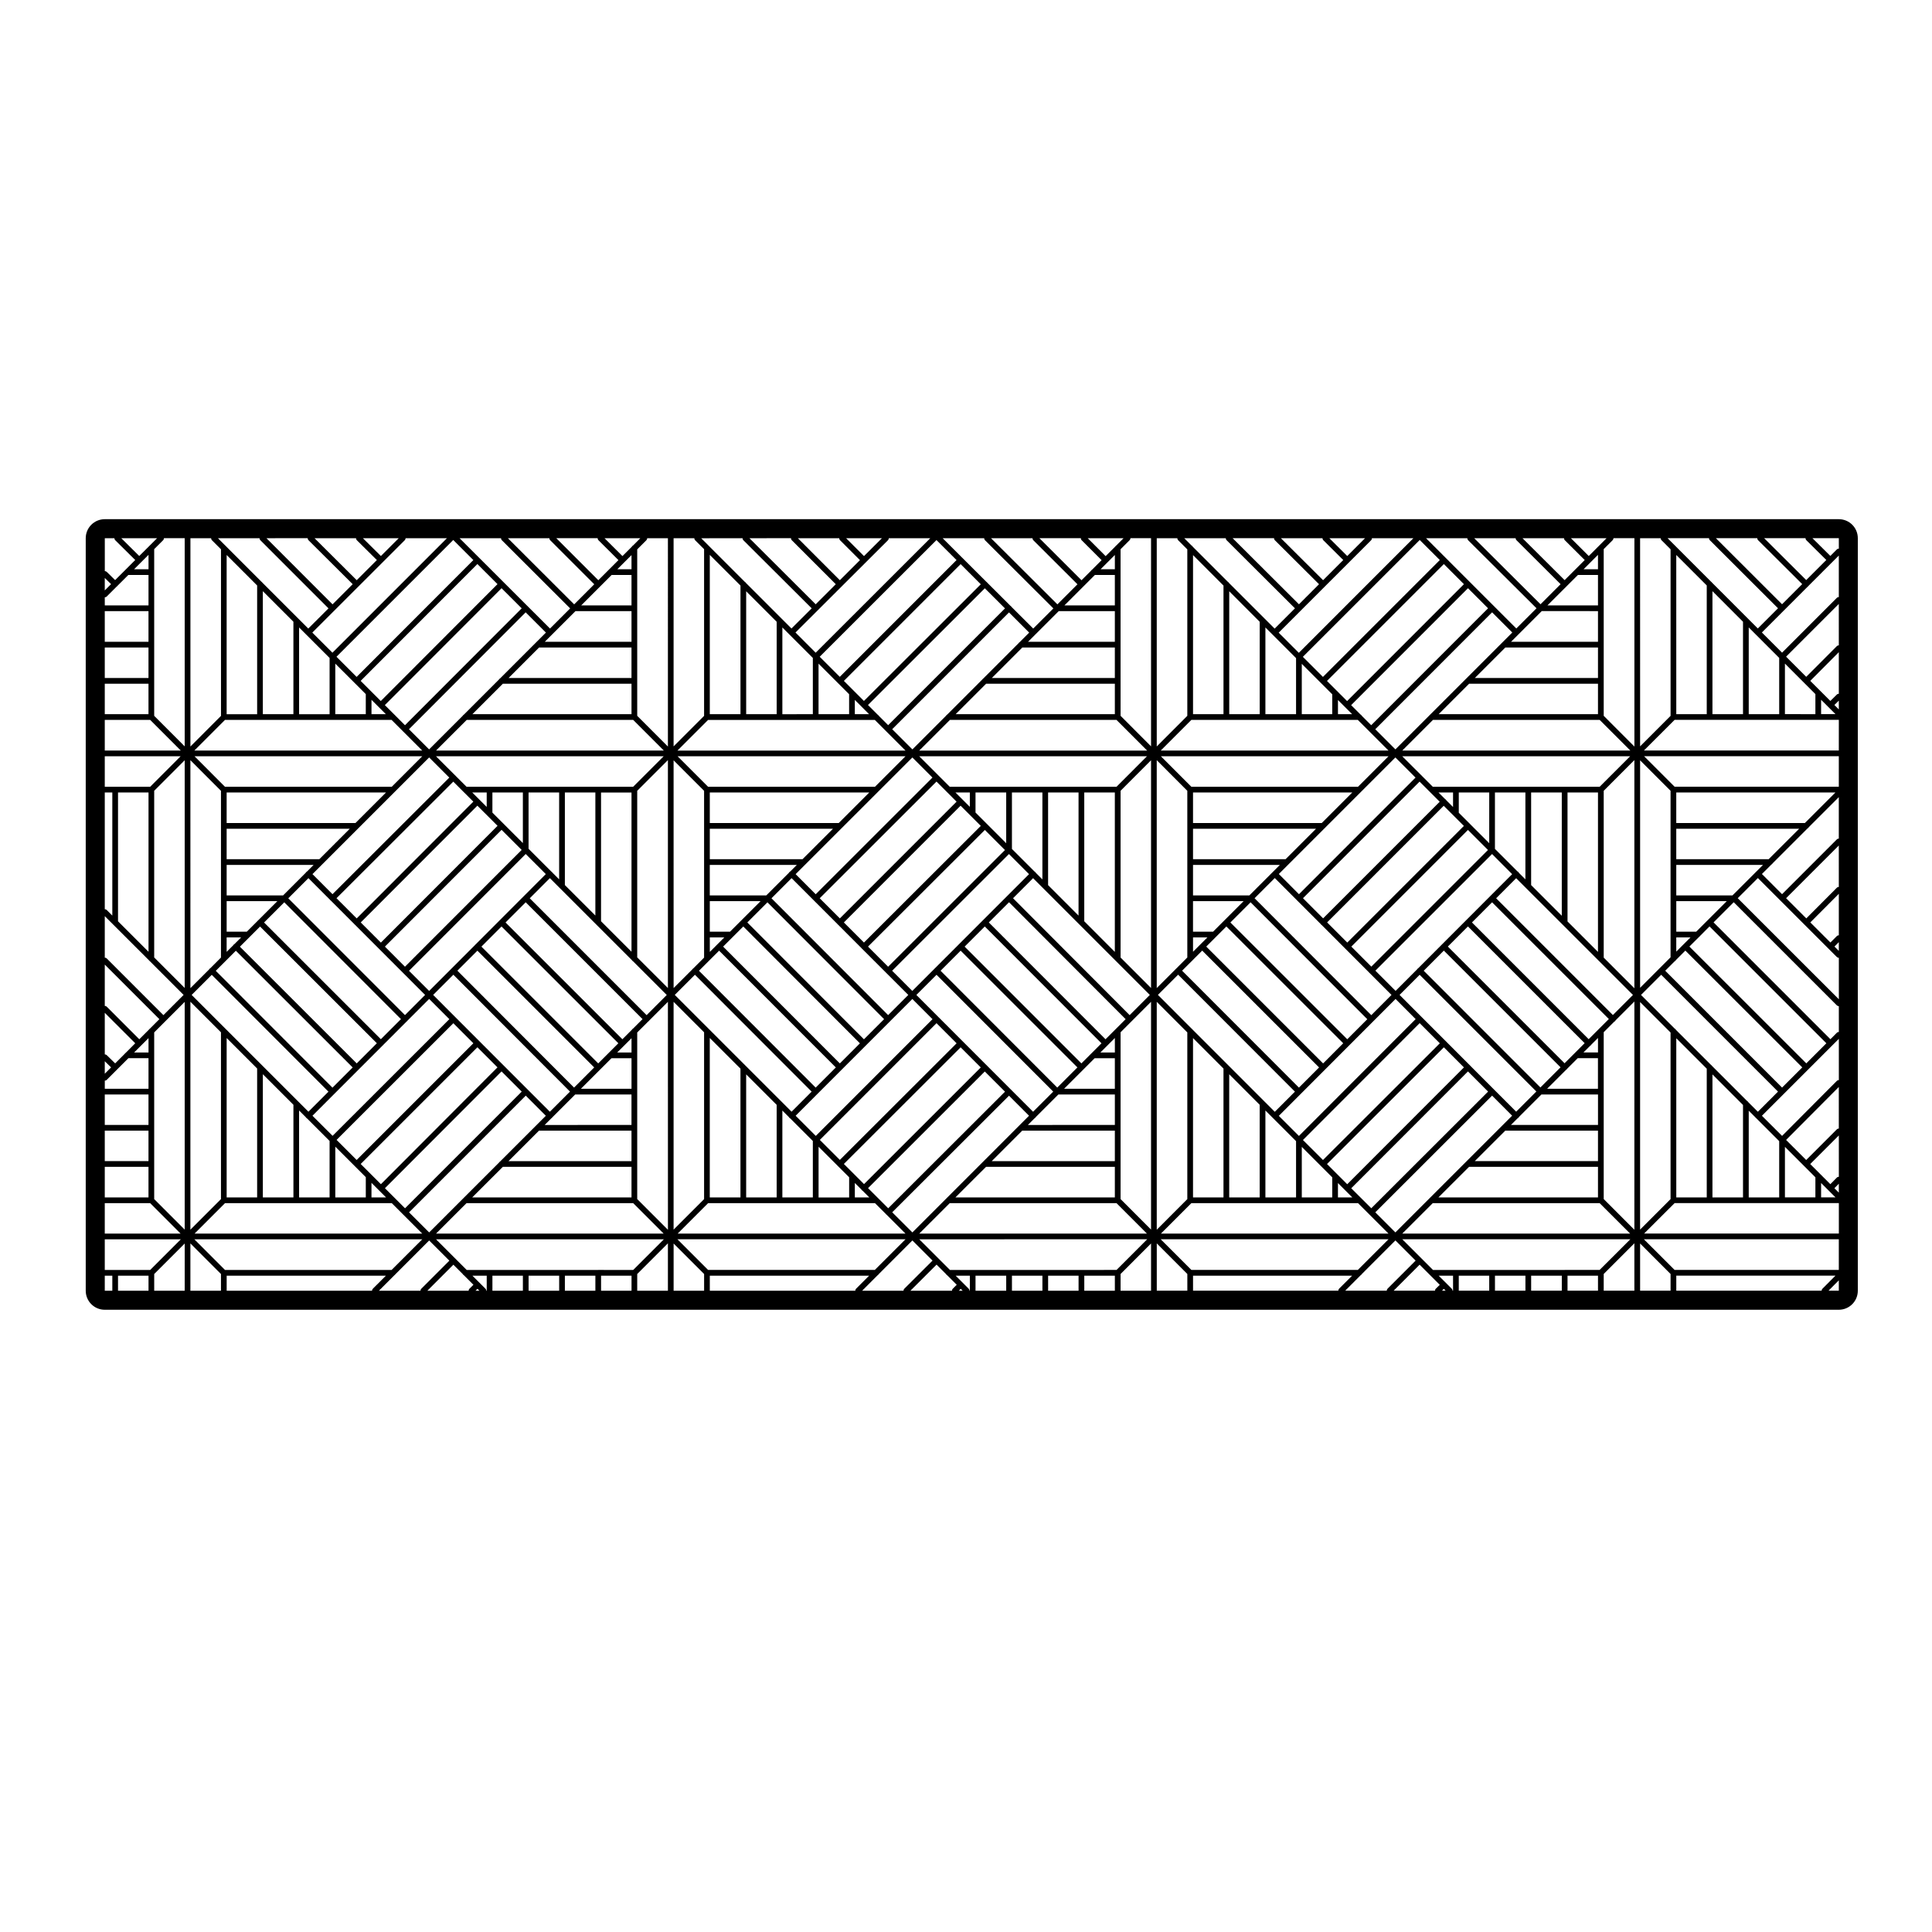 <?xml version="1.0" encoding="UTF-8"?>
<!-- Uploaded to: SVG Repo, www.svgrepo.com, Generator: SVG Repo Mixer Tools -->
<svg fill="#000000" width="800px" height="800px" version="1.1" viewBox="144 144 512 512" xmlns="http://www.w3.org/2000/svg">
 <path d="m631.3 281.59h-459.54c-2.781 0-5.039 2.254-5.039 5.039v199.43c0 2.785 2.258 5.039 5.039 5.039h459.54c2.785 0 5.039-2.254 5.039-5.039v-199.43c0-2.789-2.25-5.039-5.039-5.039zm-8.82 5.039c0 0.191 0.074 0.387 0.223 0.535l5.289 5.238-5.324 5.324-11.148-11.098zm-12.785 0c0 0.191 0.074 0.387 0.223 0.535l11.684 11.633-5.34 5.336-17.527-17.504zm-12.789 0c0 0.195 0.074 0.387 0.223 0.535l18.066 18.035-5.352 5.352-12.141-12.148c-0.059-0.098-0.141-0.176-0.238-0.238l-9.344-9.344c-0.066-0.105-0.145-0.188-0.25-0.25l-1.941-1.945 10.977-0.004zm18.598 31.723v14.906h-8.074v-22.984l1.84 1.844c0.016 0.016 0.023 0.023 0.035 0.039 0.016 0.012 0.023 0.02 0.039 0.035zm-9.59-9.586v24.496h-8.098v-32.602zm-9.609-9.617v34.113h-8.074l-0.004-42.191zm-17.664-12.52h5.457c0 0.195 0.074 0.387 0.223 0.535l2.398 2.398v44.145l-8.074 8.082zm0 58.859 8.074 8.082v44.129l-2.922 2.922c-0.039 0.031-0.074 0.059-0.105 0.09-0.031 0.035-0.059 0.07-0.09 0.105l-4.953 4.957v-60.285zm42.156 18.137-8.082 8.07h-24.488v-8.07zm-32.57-1.516v-8.098h42.184l-8.102 8.098zm22.984 11.102-1.777 1.777c-0.047 0.031-0.09 0.059-0.125 0.102-0.035 0.039-0.07 0.086-0.102 0.125l-6.082 6.074h-14.898v-8.082zm-9.594 9.594-8.105 8.098h-5.281v-8.098zm-4.578 6.707 30.965 30.965-5.32 5.324-30.98-30.953 2.535-2.527c0.117-0.07 0.215-0.168 0.289-0.289zm-5.043 2.906-3.769 3.769v-3.769zm-1.359 3.5 30.98 30.949-5.352 5.352-30.965-30.965 2.492-2.492c0.156-0.074 0.293-0.203 0.363-0.363zm16.715 40.211c-0.074-0.145-0.195-0.273-0.344-0.344l-9.289-9.289c-0.07-0.117-0.168-0.215-0.289-0.289l-9.281-9.273c-0.074-0.16-0.207-0.293-0.363-0.363l-8.906-8.906 5.344-5.344 30.965 30.965-5.34 5.34zm8.152 10.285v14.914h-8.074v-22.984l1.777 1.777c0.031 0.047 0.059 0.09 0.102 0.125 0.039 0.035 0.086 0.07 0.125 0.102zm-9.59-9.582v24.496h-8.098v-32.598zm-9.609-9.617v34.113h-8.074v-42.184zm-17.664-17.664 8.074 8.082v44.141l-8.074 8.082zm-8.887-122.92-4.715 4.719-4.734-4.719zm-65.922 48.148 8.133 8.125h-60.359l8.117-8.125zm-43.668-1.516v-42.16l8.074 8.082v34.082h-8.074zm9.594 0v-32.57l8.074 8.082v24.488zm9.586 0v-22.984l8.125 8.133v14.848l-8.125-0.004zm88.137-36.891v8.07h-13.395l5.047-5.043c0.016-0.02 0.035-0.035 0.055-0.055l2.973-2.973zm-3.812-1.516 3.812-3.812v3.812zm3.812 11.098v8.125h-23.039l1.879-1.875c0.016-0.016 0.035-0.035 0.055-0.051 0.016-0.02 0.035-0.039 0.051-0.055l6.152-6.152 14.902 0.004zm-32.633 17.723 8.082-8.082h24.551v8.082zm32.633 1.512v8.07h-42.219l8.074-8.07zm-44.574 8.293-9.113 9.113-5.336-5.34 30.961-30.984 5.352 5.352zm21.828 42.18-5.805 5.809c-0.016 0.016-0.031 0.023-0.047 0.039-0.016 0.016-0.023 0.031-0.039 0.051l-19.008 19.035c-0.055 0.031-0.105 0.07-0.152 0.109-0.047 0.051-0.086 0.102-0.109 0.152l-5.727 5.738-5.356-5.359 30.918-30.91zm-4.562-6.695v-14.953h8.074v23.023l-1.719-1.719c-0.035-0.086-0.09-0.16-0.156-0.238-0.074-0.07-0.152-0.121-0.238-0.156zm-5.34 82.742 8.074-8.07h24.574v8.07zm32.648 1.512v8.105h-42.281l8.117-8.105zm-23.066-11.102 1.723-1.719c0.086-0.035 0.16-0.09 0.238-0.156 0.07-0.074 0.121-0.152 0.156-0.238l5.965-5.961h14.988v8.07zm-61.516-2.406 18.617-18.641c0.02-0.016 0.039-0.035 0.059-0.051 0.016-0.02 0.035-0.039 0.051-0.059l12.211-12.227 5.324 5.34-30.934 30.965zm4.57 6.703v14.914h-8.125v-23.039l1.93 1.93c0.012 0.012 0.02 0.02 0.023 0.031 0.012 0.004 0.02 0.016 0.031 0.023zm5.293-82.789-8.07 8.07h-24.527v-8.07zm-32.598-1.516v-8.098h42.211l-8.098 8.098zm23.012 11.102-1.848 1.848c-0.012 0.012-0.02 0.02-0.031 0.023-0.004 0.012-0.016 0.02-0.023 0.031l-6.176 6.176h-14.934v-8.082zm23.594 28.453c0.031 0.039 0.059 0.082 0.098 0.117 0.039 0.035 0.082 0.066 0.117 0.098l5.777 5.789-5.352 5.359-30.934-30.984 5.352-5.352 5.769 5.773c0.023 0.039 0.059 0.082 0.098 0.117 0.039 0.035 0.082 0.066 0.117 0.098l6.156 6.16c0.031 0.059 0.07 0.109 0.117 0.16 0.051 0.047 0.105 0.09 0.16 0.117l6.211 6.223c0.016 0.02 0.031 0.035 0.047 0.055 0.02 0.016 0.035 0.031 0.055 0.047zm-4.652-6.809 30.902-30.914 5.309 5.309-30.914 30.914zm4.227 19.242-5.309 5.316-30.969-30.949 5.352-5.352zm-32.766-31.293-8.098 8.098h-5.32v-8.098zm-9.605 9.613-3.809 3.809v-3.809zm2.316-0.184c0.031-0.031 0.055-0.055 0.086-0.086l2.625-2.625 30.969 30.953-5.332 5.34-30.969-30.965zm53.938 22.906 5.34 5.344-30.965 30.93-5.309-5.305zm-31.238 32.793 8.07 8.074v5.324h-8.07zm6.684 4.543 30.965-30.93 5.32 5.324-30.93 30.965zm2.898 5.039 3.812 3.812h-3.812zm3.523 1.383 30.93-30.961 5.336 5.344-30.953 30.918zm31.539-32.473c-0.02-0.035-0.051-0.066-0.074-0.098-0.031-0.023-0.059-0.051-0.09-0.074l-18.57-18.59 5.324-5.336 30.926 30.926-5.352 5.352zm-12.332-25.168 5.332-5.34 30.93 30.93-5.34 5.34zm32.703 31.277 5.008-5.004c0.059-0.035 0.117-0.082 0.172-0.125 0.051-0.055 0.098-0.109 0.125-0.172l2.805-2.805h5.359v8.105zm9.625-9.621 1.77-1.762c0.066-0.035 0.125-0.082 0.18-0.133 0.055-0.051 0.102-0.117 0.133-0.18l1.773-1.773v3.848zm-5 2.859-30.934-30.926 5.324-5.332 30.93 30.934zm-19.973-58.32-5.008-5.008c-0.023-0.039-0.055-0.074-0.09-0.109-0.039-0.035-0.074-0.066-0.109-0.098l-2.856-2.852v-5.371h8.07l-0.004 13.438zm-6.711-4.574-30.902 30.91-5.34-5.344 30.898-30.902zm-2.871-5.008-1.762-1.762c-0.039-0.074-0.086-0.137-0.141-0.203-0.066-0.059-0.125-0.105-0.203-0.141l-1.758-1.754h3.863zm-3.535-1.402-30.898 30.902-5.336-5.34 30.898-30.898zm-37.297 24.504-5.34-5.352 12.102-12.102c0.105-0.066 0.203-0.156 0.266-0.266l9.395-9.395c0.055-0.039 0.105-0.09 0.141-0.141l8.984-8.984 5.34 5.34zm19.145-44.785-2.5-2.5c-0.074-0.152-0.195-0.277-0.348-0.348l-2.473-2.473 30.965-30.984 5.32 5.32zm-5.059-2.926h-3.754v-3.754zm-1.332-3.469-2.539-2.539c-0.066-0.105-0.145-0.188-0.25-0.25l-2.543-2.551 30.969-30.973 5.324 5.332zm-3.938-1.797v5.266h-8.07v-13.336zm14.91 16.422-8.082 8.082h-44.164l-8.07-8.082zm-52.164 54.297c0.102-0.059 0.18-0.141 0.242-0.242l2.555-2.555 30.969 30.965-5.34 5.344-30.961-30.984zm27.363 34.582-5.336 5.344-12.262-12.27c-0.023-0.031-0.055-0.059-0.086-0.086l-9.441-9.438c-0.059-0.102-0.141-0.18-0.242-0.242l-8.941-8.949 5.352-5.352zm-9.34 3.477v24.555h-8.074v-32.637zm-9.59-9.594v34.145h-8.074v-42.223zm35.656 35.664 8.074 8.07h-60.309l8.066-8.07zm4.574 2.434 30.953-30.926 5.309 5.316-30.938 30.934zm15.227-2.434h44.23l8.082 8.07h-60.391zm41.32-43.453-30.93-30.934 5.332-5.34 30.945 30.934zm-24.523-37.34 5.309-5.32 2.594 2.594c0.051 0.066 0.105 0.121 0.172 0.172l28.184 28.172-5.32 5.32zm9.273-3.5v-24.539h8.125v32.668zm9.645 9.641v-34.18h8.074v42.254zm-0.762-35.695h-34.949l-2.852-2.852c-0.031-0.047-0.066-0.086-0.102-0.121-0.039-0.035-0.082-0.07-0.121-0.102l-5.008-5.004h60.387l-8.082 8.082h-9.273zm-43.031-9.594 8.133-8.125h44.176l8.133 8.125zm42.859-56.273c0 0.191 0.074 0.387 0.223 0.535l5.273 5.25-5.332 5.324-11.16-11.109zm-12.816 0c0 0.191 0.074 0.387 0.227 0.535l11.688 11.648-5.32 5.32-17.578-17.504zm-12.809 0c0 0.191 0.074 0.387 0.223 0.535l18.117 18.031-5.352 5.352-5.844-5.84c-0.012-0.016-0.023-0.035-0.039-0.051s-0.035-0.031-0.051-0.039l-12.707-12.711c-0.012-0.012-0.02-0.02-0.023-0.031-0.012-0.004-0.02-0.016-0.031-0.023l-5.223-5.223zm-12.609 0.453c0.02 0.031 0.047 0.055 0.07 0.086l5.254 5.25-30.973 30.973-5.324-5.324 30.91-30.902c0.02-0.027 0.043-0.055 0.062-0.082zm-12.66-0.453h10.984l-30.363 30.371-5.34-5.34 24.5-24.496c0.148-0.148 0.219-0.34 0.219-0.535zm-1.828 0-4.715 4.719-4.742-4.719zm-11.281 0c0 0.191 0.074 0.387 0.223 0.535l5.281 5.25-5.344 5.344-11.18-11.129zm-12.844 0c0 0.191 0.074 0.387 0.223 0.535l11.707 11.656-5.32 5.32-17.574-17.516 10.965-0.004zm-12.785 0c0 0.191 0.074 0.387 0.227 0.535l18.105 18.047-5.379 5.379-2.672-2.672c0-0.004 0-0.004-0.004-0.004l-9.445-9.445c-0.074-0.141-0.191-0.262-0.332-0.332l-9.25-9.25c-0.074-0.152-0.195-0.277-0.348-0.348l-1.906-1.91zm-18.293 0h5.453c0 0.195 0.074 0.387 0.223 0.535l2.422 2.422v44.113l-8.098 8.117zm0 58.824 8.098 8.117v44.168l-2.938 2.941c-0.016 0.012-0.023 0.02-0.039 0.031-0.012 0.016-0.02 0.023-0.031 0.039l-5.094 5.094v-60.391zm0 64.039 8.098 8.102v44.18l-8.098 8.113zm-8.801-122.86-1.941 1.945c-0.105 0.066-0.188 0.145-0.25 0.25l-2.551 2.551-4.742-4.742h9.484zm-65.914 48.148 2.953 2.953c0.016 0.016 0.031 0.035 0.051 0.055 0.016 0.016 0.035 0.031 0.055 0.051l5.074 5.074-60.438-0.004 8.125-8.125h44.18zm-43.734-1.516v-42.219l8.133 8.133v34.086zm9.641 0v-32.578l8.082 8.082v24.496zm9.59 0v-22.984l1.828 1.828c0.016 0.016 0.031 0.035 0.051 0.055 0.016 0.016 0.035 0.031 0.055 0.051l6.144 6.144v14.906l-8.078 0.004zm88.113-36.891v8.07h-13.367l8.074-8.07zm-3.781-1.516 3.785-3.785v3.785zm3.781 11.098v8.125h-23.008l8.133-8.125zm-32.605 17.723 8.082-8.082h24.52v8.082zm32.605 1.512v8.07h-42.188l8.074-8.07zm-25.258-10.992c-0.105 0.066-0.188 0.145-0.25 0.25l-9.352 9.352c-0.09 0.059-0.172 0.133-0.227 0.227l-9.316 9.32c-0.145 0.074-0.262 0.191-0.336 0.332l-8.914 8.918-5.352-5.352 30.949-30.953 5.356 5.352zm2.516 61.457-18.621 18.625-0.047 0.047c-0.016 0.02-0.031 0.035-0.047 0.051l-6.262 6.262c-0.031 0.023-0.055 0.051-0.086 0.074-0.023 0.031-0.051 0.059-0.074 0.09l-5.801 5.801-5.344-5.352 30.961-30.926zm-4.531-6.676v-14.965h8.074v23.035l-1.762-1.762c-0.039-0.074-0.086-0.141-0.141-0.203-0.066-0.059-0.125-0.105-0.203-0.141zm-5.352 82.73 8.07-8.07h24.555v8.07zm32.625 1.512v8.105h-42.25l8.113-8.105zm-23.039-11.102 1.734-1.734c0.074-0.039 0.141-0.086 0.203-0.141 0.059-0.055 0.105-0.125 0.141-0.203l5.992-5.992h14.973v8.07l-23.043 0.008zm-61.555-2.441 5.777-5.785c0.023-0.02 0.047-0.039 0.07-0.059 0.02-0.023 0.039-0.051 0.059-0.07l19.059-19.062c0.031-0.023 0.055-0.051 0.086-0.074 0.023-0.031 0.051-0.059 0.074-0.09l5.801-5.801 5.344 5.352-30.93 30.934zm4.559 6.695v14.957h-8.078v-23.027l1.723 1.723c0.035 0.082 0.09 0.156 0.156 0.227 0.066 0.066 0.141 0.117 0.227 0.152zm5.336-82.746-8.074 8.07h-24.57v-8.07zm-32.645-1.516v-8.098h42.266l-8.105 8.098zm23.059 11.102-1.723 1.723c-0.086 0.035-0.16 0.09-0.227 0.152-0.07 0.07-0.121 0.145-0.156 0.227l-5.984 5.981h-14.973v-8.082zm29.547 34.453-5.344 5.344-30.914-30.961 5.332-5.332 5.82 5.824c0.012 0.012 0.02 0.02 0.031 0.035 0.012 0.012 0.02 0.02 0.031 0.031l6.258 6.258c0.031 0.047 0.059 0.09 0.102 0.125 0.035 0.035 0.082 0.07 0.121 0.102l6.16 6.168c0.031 0.051 0.066 0.09 0.105 0.133 0.039 0.039 0.086 0.074 0.125 0.105zm-10.676-12.812 30.965-30.914 5.324 5.324-30.961 30.926zm4.262 19.23-5.34 5.34-30.91-30.965 5.336-5.336zm-32.73-31.277-8.105 8.098h-5.356v-8.098zm-9.617 9.613-1.867 1.867c-0.016 0.012-0.031 0.023-0.039 0.035-0.016 0.016-0.023 0.031-0.039 0.047l-1.895 1.895v-3.844zm5.031-2.898 30.91 30.969-5.32 5.32-30.934-30.953zm51.207 25.629 5.324 5.332-30.941 30.902-5.305-5.305zm-31.262 32.734 5.019 5.012c0.023 0.035 0.055 0.07 0.086 0.105 0.031 0.031 0.066 0.059 0.102 0.086l2.902 2.898v5.352h-8.102v-13.453zm6.711 4.57 30.945-30.91 5.336 5.336-30.938 30.914zm2.902 5.035 1.738 1.738c0.035 0.07 0.082 0.137 0.141 0.195 0.059 0.055 0.121 0.105 0.195 0.137l1.77 1.77h-3.84v-3.84zm3.508 1.375 30.938-30.914 5.352 5.352-30.949 30.895zm31.582-32.402c-0.031-0.047-0.066-0.09-0.102-0.125-0.039-0.035-0.086-0.07-0.125-0.102l-18.559-18.57 5.344-5.344 30.93 30.961-5.34 5.336-5.734-5.738c-0.023-0.039-0.059-0.082-0.098-0.117-0.039-0.035-0.082-0.07-0.117-0.098zm-12.367-25.211 5.32-5.32 30.945 30.938-5.34 5.344zm32.73 31.285 8.105-8.105h5.352v8.105zm9.621-9.621 1.844-1.84c0.02-0.016 0.039-0.035 0.066-0.055 0.02-0.023 0.039-0.047 0.055-0.066l1.875-1.879v3.84zm-2.32 0.18c-0.031 0.031-0.055 0.055-0.086 0.086l-2.625 2.625-30.945-30.945 5.34-5.34 30.93 30.961zm-22.637-55.637-8.133-8.133v-5.316h8.133zm-6.731-4.594-30.965 30.914-5.324-5.324 30.934-30.945zm-2.906-5.047-1.891-1.891c-0.012-0.012-0.02-0.023-0.035-0.035l-1.883-1.879h3.809zm-3.516-1.375-30.934 30.938-5.336-5.336 30.949-30.926 2.613 2.613c0.031 0.035 0.059 0.07 0.102 0.102zm-37.332 24.539-5.32-5.324 21.809-21.801c0.051-0.039 0.102-0.09 0.137-0.137l8.992-8.988 5.324 5.324zm19.203-44.809-2.492-2.492c-0.074-0.141-0.191-0.262-0.336-0.332l-2.519-2.523 30.965-30.93 5.34 5.332zm-5.051-2.91h-3.785v-3.785l1.879 1.875v0.004zm-1.371-3.508-2.629-2.629v-0.004l-2.684-2.684 30.938-30.945 5.344 5.34zm-3.926-1.789v5.297h-8.102v-13.395l5.055 5.055c0.016 0.016 0.031 0.035 0.051 0.055 0.016 0.016 0.035 0.031 0.055 0.051zm14.938 16.453-8.086 8.082h-44.219l-8.082-8.082zm-49.391 51.512 30.934 30.949-5.34 5.344-30.93-30.965zm24.523 37.355-5.316 5.32-2.602-2.606c-0.039-0.055-0.09-0.105-0.145-0.141l-9.422-9.418c-0.055-0.082-0.121-0.145-0.203-0.203l-18.582-18.582 5.34-5.34zm-9.27 3.504v24.539h-8.082v-32.617zm-9.594-9.594v34.129h-8.133v-42.258zm35.656 35.648 2.848 2.84c0.031 0.047 0.059 0.086 0.102 0.121 0.035 0.035 0.074 0.07 0.117 0.098l5.012 5.008h-60.379l8.074-8.07h44.227zm4.562 2.418 30.953-30.895 5.305 5.309-12.195 12.203c-0.035 0.031-0.066 0.059-0.098 0.098l-18.621 18.625zm15.238-2.418h44.203l8.066 8.07h-60.344zm41.289-43.434-30.93-30.961 5.352-5.352 30.91 30.984zm-24.508-37.375 5.309-5.316 2.648 2.644c0.023 0.035 0.055 0.066 0.09 0.09l9.496 9.5c0.023 0.031 0.055 0.059 0.086 0.086l18.625 18.625-5.352 5.352zm9.289-3.473v-24.551h8.07v32.625zm9.586 9.582v-34.133h8.102v42.246zm-0.758-35.648h-34.891l-8.082-8.082h60.348l-8.07 8.082zm-42.973-9.594 8.133-8.125h44.145l8.117 8.125zm42.824-56.273c0 0.195 0.074 0.387 0.223 0.535l5.281 5.273-2.492 2.5c-0.141 0.074-0.262 0.191-0.332 0.332l-2.5 2.492-11.156-11.141h10.977zm-12.812 0c0 0.195 0.074 0.387 0.223 0.535l11.695 11.672-5.32 5.32-17.582-17.527zm-12.805 0c0 0.191 0.074 0.387 0.223 0.535l18.117 18.062-5.344 5.34-5.734-5.723c-0.035-0.066-0.082-0.125-0.133-0.18-0.059-0.055-0.117-0.102-0.18-0.133l-6.137-6.125c-0.031-0.047-0.066-0.09-0.105-0.125-0.039-0.035-0.086-0.074-0.133-0.105l-6.211-6.195c-0.023-0.035-0.051-0.066-0.082-0.098-0.023-0.023-0.059-0.055-0.09-0.074l-5.184-5.176zm-12.641 0.48c0.016 0.02 0.031 0.035 0.047 0.055l5.269 5.254-30.938 30.945-5.324-5.324 30.898-30.875c0.016-0.02 0.031-0.031 0.047-0.055zm-12.637-0.48h10.988l-30.363 30.34-5.352-5.352 24.504-24.453c0.148-0.148 0.223-0.34 0.223-0.535zm-1.824 0-4.746 4.734-4.734-4.734zm-11.309 0c0 0.195 0.074 0.387 0.223 0.535l5.269 5.269-5.332 5.32-11.117-11.125zm-12.789 0c0 0.195 0.074 0.387 0.223 0.535l11.652 11.652-5.324 5.32-17.562-17.512 11.012-0.004zm-12.836 0c0 0.191 0.074 0.387 0.223 0.535l18.102 18.043-5.356 5.344-12.086-12.086c-0.074-0.137-0.188-0.25-0.324-0.316l-9.457-9.457v-0.004l-2.051-2.051 10.949-0.004zm-18.273 0h5.492c0 0.195 0.074 0.387 0.223 0.535l2.367 2.367v44.176l-8.082 8.082zm0 58.859 8.082 8.082v44.199l-2.832 2.832c-0.051 0.031-0.102 0.07-0.141 0.105-0.047 0.047-0.082 0.098-0.109 0.141l-4.996 4.992zm0 64 8.082 8.074v44.211l-8.082 8.082zm-8.82-122.86-1.906 1.91c-0.152 0.074-0.277 0.195-0.352 0.348l-2.473 2.473-4.75-4.731zm-65.918 48.148 8.133 8.125h-60.398l8.117-8.125zm-43.707-1.516v-42.191l8.082 8.082v34.113h-8.082zm9.59 0v-32.602l8.102 8.102v24.496l-8.102-0.004zm9.609 0v-22.984l8.082 8.082v14.906h-8.082zm88.094-36.891v8.07h-13.34l8.07-8.07zm-3.758-1.516 3.758-3.754v3.754zm3.758 11.098v8.125h-22.984l8.133-8.125zm-32.582 17.723 8.082-8.082h24.496v8.082zm32.582 1.512v8.07h-42.164l8.07-8.07zm-25.344-10.891c-0.004 0.004-0.004 0.012-0.012 0.012l-9.453 9.457c-0.137 0.07-0.246 0.18-0.324 0.316l-9.254 9.262c-0.145 0.074-0.262 0.191-0.336 0.332l-8.914 8.918-5.336-5.34 30.926-30.984 5.367 5.367zm2.637 61.344-5.84 5.848c-0.012 0.004-0.016 0.016-0.023 0.02-0.012 0.012-0.016 0.02-0.023 0.023l-6.328 6.34c-0.02 0.016-0.047 0.035-0.066 0.055-0.02 0.023-0.039 0.047-0.059 0.07l-6.246 6.254c-0.031 0.02-0.059 0.051-0.09 0.074-0.031 0.031-0.055 0.059-0.074 0.098l-12.172 12.184-5.336-5.344 30.926-30.949zm-4.574-6.711v-14.918h8.105v23.02l-1.785-1.785c-0.031-0.059-0.074-0.109-0.125-0.168-0.051-0.051-0.105-0.098-0.168-0.121zm-5.312 82.777 8.074-8.07h24.516v8.07zm32.594 1.512v8.105h-42.215l8.117-8.105zm-23.004-11.102 1.754-1.754c0.059-0.031 0.117-0.074 0.168-0.121 0.051-0.055 0.098-0.105 0.125-0.168l6.031-6.027h14.922v8.07l-23 0.008zm-61.547-2.438 18.551-18.566c0.039-0.031 0.086-0.066 0.121-0.102 0.039-0.039 0.07-0.082 0.102-0.121l6.172-6.176c0.047-0.031 0.086-0.066 0.121-0.102 0.039-0.039 0.074-0.086 0.102-0.125l5.758-5.762 5.352 5.356-30.945 30.918zm4.539 6.68v14.969h-8.082v-23.043l1.77 1.77c0.035 0.07 0.086 0.137 0.141 0.195 0.055 0.059 0.125 0.105 0.195 0.137zm5.348-82.734-8.07 8.07h-24.559v-8.07zm-32.629-1.516v-8.098h42.238l-8.102 8.098zm23.043 11.102-1.738 1.738c-0.07 0.035-0.137 0.082-0.195 0.137-0.059 0.055-0.105 0.125-0.141 0.195l-6.004 6.004h-14.965v-8.082l23.043 0.004zm29.551 34.453-5.336 5.34-30.926-30.949 5.34-5.34 5.719 5.727c0.031 0.051 0.066 0.098 0.109 0.137 0.039 0.039 0.09 0.082 0.137 0.105l6.191 6.195c0.023 0.039 0.055 0.074 0.09 0.105 0.031 0.031 0.07 0.059 0.105 0.09zm-10.652-12.805 30.918-30.949 5.324 5.324-30.926 30.949zm4.25 19.215-5.324 5.324-30.949-30.93 5.352-5.352zm-32.746-31.27-5.023 5.023c-0.047 0.023-0.086 0.059-0.125 0.102-0.039 0.039-0.074 0.086-0.105 0.125l-2.848 2.848h-5.344v-8.098zm-9.609 9.613-1.773 1.773c-0.066 0.035-0.133 0.082-0.188 0.133-0.055 0.059-0.102 0.121-0.137 0.188l-1.742 1.742v-3.836zm2.312-0.172c0.039-0.035 0.074-0.07 0.105-0.105l2.602-2.602 30.953 30.93-5.336 5.34-30.961-30.93zm53.93 22.914 5.305 5.316-30.93 30.926-5.32-5.32zm-31.285 32.711 8.082 8.082v5.375h-8.082zm6.731 4.594 30.93-30.93 5.32 5.324-30.895 30.961zm2.856 4.996 3.871 3.871h-3.871zm3.57 1.426 30.898-30.953 5.352 5.352-30.926 30.918zm18.719-45.273c-0.016-0.023-0.035-0.047-0.055-0.066-0.016-0.016-0.039-0.035-0.059-0.051l-5.828-5.836 5.352-5.352 30.914 30.973-5.336 5.336zm0.48-12.375 5.305-5.305 30.953 30.945-5.34 5.34zm32.727 31.297 8.117-8.105h5.301v8.105zm9.629-9.621 1.84-1.832c0.023-0.02 0.047-0.039 0.07-0.059 0.02-0.023 0.039-0.051 0.059-0.07l1.82-1.82v3.785zm-5.035 2.894-30.953-30.949 5.324-5.332 30.965 30.945zm-19.969-58.391-8.074-8.07v-5.34h8.074zm-6.711-4.57-30.918 30.949-5.336-5.344 30.91-30.945zm-2.871-5.008-3.836-3.828h3.836zm-3.543-1.398-30.91 30.945-5.352-5.352 30.949-30.898 2.586 2.586c0.039 0.051 0.086 0.102 0.137 0.137zm-37.324 24.523-5.309-5.316 2.66-2.66s0.004-0.004 0.004-0.004l9.531-9.531c0.039-0.035 0.074-0.07 0.105-0.105l18.621-18.621 5.34 5.34zm19.207-44.777-2.562-2.562c-0.059-0.105-0.145-0.188-0.25-0.25l-2.523-2.523 30.93-30.973 5.336 5.332zm-5.066-2.926h-3.809v-3.809zm-1.344-3.484-5.336-5.34 30.934-30.965 5.332 5.324zm-3.977-1.836v5.32h-8.082v-13.395zm14.961 16.477-8.082 8.082h-44.195l-8.066-8.082zm-52.055 54.195 2.66-2.66 30.961 30.93-5.352 5.356-30.93-30.965zm27.203 34.688-5.305 5.309-30.949-30.949 5.324-5.324zm-9.285 3.473v24.555h-8.102v-32.656zm-9.617-9.613v34.168h-8.078v-42.25zm35.684 35.684 8.07 8.07h-60.336l8.062-8.07zm4.574 2.434 30.926-30.926 5.324 5.336-12.121 12.117c-0.117 0.066-0.215 0.16-0.281 0.281l-18.52 18.516zm15.227-2.434h44.176l8.074 8.07h-60.328zm44.141-46.266c-0.141 0.074-0.258 0.188-0.332 0.328l-2.5 2.5-30.965-30.945 5.344-5.352 30.961 30.961zm-27.379-34.527 5.332-5.34 2.59 2.594c0.055 0.082 0.125 0.145 0.207 0.203l9.387 9.383c0.055 0.082 0.121 0.145 0.203 0.203l9.336 9.336c0.074 0.141 0.191 0.258 0.332 0.328l8.918 8.918-5.34 5.34zm9.305-3.508v-24.531h8.082v32.605zm9.586 9.594v-34.117h8.074v42.188zm-0.754-35.641h-34.891l-2.856-2.852c-0.031-0.047-0.059-0.086-0.102-0.121-0.035-0.035-0.074-0.07-0.117-0.098l-5.012-5.008h60.324l-8.082 8.082h-9.266zm-42.977-9.594 8.133-8.125h44.117l8.125 8.125zm42.828-56.273c0 0.191 0.074 0.387 0.223 0.535l5.289 5.266-5.332 5.332-11.133-11.141h10.953zm-12.789 0c0 0.195 0.074 0.387 0.223 0.535l11.672 11.668-5.324 5.324-17.559-17.527zm-12.812 0c0 0.195 0.074 0.387 0.223 0.535l18.094 18.062-5.34 5.34-5.828-5.82c-0.02-0.031-0.047-0.055-0.07-0.086-0.023-0.023-0.055-0.051-0.086-0.07l-17.977-17.961zm-12.66 0.453c0.02 0.031 0.047 0.055 0.07 0.086l5.254 5.25-30.934 30.965-5.34-5.34 30.875-30.875c0.031-0.031 0.055-0.059 0.074-0.086zm-12.633-0.453h10.957l-30.34 30.34-5.336-5.336 18.652-18.637c0.02-0.016 0.039-0.035 0.059-0.055 0.016-0.02 0.035-0.035 0.051-0.055l5.734-5.727c0.148-0.145 0.223-0.336 0.223-0.531zm-1.824 0-4.719 4.719-4.766-4.719zm-11.312 0c0 0.191 0.074 0.387 0.223 0.535l5.301 5.25-5.34 5.336-11.168-11.117zm-12.812 0c0 0.191 0.074 0.387 0.223 0.535l11.707 11.648-5.34 5.336-17.516-17.523 10.926-0.004zm-12.758 0c0 0.195 0.074 0.387 0.223 0.535l18.051 18.051-5.356 5.352-12.16-12.16c-0.059-0.098-0.137-0.168-0.227-0.227l-9.352-9.352c-0.059-0.105-0.145-0.188-0.25-0.25l-1.941-1.945zm-18.324 0h5.488c0 0.195 0.074 0.387 0.223 0.535l2.398 2.398v44.145l-8.102 8.117v-55.195zm0 58.824 8.102 8.117v44.188l-2.805 2.812c-0.07 0.035-0.137 0.082-0.195 0.137-0.059 0.055-0.105 0.125-0.141 0.195l-4.957 4.957zm0 64.012 8.102 8.102v44.199l-8.102 8.113zm-8.824-122.84-4.727 4.715-4.762-4.715zm-2.273 4.406v3.82h-3.828l1.844-1.84c0.023-0.02 0.055-0.047 0.082-0.07 0.023-0.023 0.047-0.051 0.066-0.074zm-11.594-4.406h2.551c0 0.191 0.074 0.387 0.223 0.535l5.297 5.246-2.606 2.606c-0.055 0.035-0.098 0.086-0.137 0.137l-2.586 2.578-2.207-2.172c-0.145-0.141-0.336-0.211-0.527-0.211v-8.719zm0 10.531 1.668 1.637-1.668 1.668zm0 5.129c0.191 0 0.387-0.074 0.535-0.223l2.625-2.625c0.047-0.035 0.09-0.07 0.133-0.105 0.035-0.039 0.07-0.082 0.102-0.121l2.852-2.848h5.344v8.07h-11.586zm0 3.664h11.586v8.125h-11.586zm0 9.645h11.586v8.082h-11.586zm0 9.59h11.586v8.07h-11.586zm0 9.59h12.031l8.117 8.125h-20.148zm0 9.641h20.098l-8.066 8.082h-12.031zm11.594 9.594v42.215l-8.082-8.082v-34.133zm-11.594 0h2v32.625l-1.465-1.465c-0.145-0.145-0.344-0.223-0.535-0.223zm0 32.77 11.711 11.703c0.059 0.098 0.137 0.168 0.227 0.227l8.953 8.953-5.352 5.352-15.004-15.008c-0.145-0.145-0.344-0.223-0.535-0.223zm0 12.84 14.469 14.465-2.531 2.535c-0.09 0.059-0.172 0.133-0.227 0.227l-2.562 2.562-8.609-8.613c-0.148-0.152-0.348-0.223-0.539-0.223zm11.594 19.484v3.809h-3.812l1.848-1.844c0.02-0.02 0.035-0.035 0.055-0.051 0.016-0.02 0.035-0.039 0.051-0.055zm-11.594-6.703 8.074 8.074-2.543 2.551c-0.105 0.066-0.191 0.145-0.25 0.25l-2.527 2.527-2.223-2.176c-0.145-0.141-0.336-0.211-0.527-0.211zm0 12.828 1.676 1.641-1.676 1.676zm0 5.148c0.191 0 0.387-0.074 0.535-0.223l5.731-5.731h5.324v8.105h-11.586l0.004-2.152zm0 3.672h11.586v8.07h-11.586zm0 9.582h11.586v8.07h-11.586zm0 9.586h11.586v8.105h-11.586zm0 9.625h12.031l8.062 8.07h-20.094zm2 23.211h-2v-3.984h2zm9.594 0h-8.082v-3.984h8.082zm-11.594-5.5v-8.125h20.152l-8.121 8.125zm21.18 5.5h-8.078v-4.43l8.082-8.086zm0-16.195-8.082-8.086v-44.18l8.082-8.082zm0-64.047-8.082-8.082v-44.168l8.082-8.09zm0-64.02-8.082-8.09v-44.18l2.367-2.363c0.145-0.145 0.223-0.336 0.223-0.535h5.492zm9.613 144.26h-8.102v-12.539l8.102 8.113zm-7.051-13.629h60.402l-8.133 8.125h-44.148zm47.086 13.629h-38.523v-3.984h42.195l-3.453 3.449c-0.145 0.148-0.219 0.34-0.219 0.535zm12.836 0h-11.012l4.102-4.102c0.098-0.059 0.176-0.141 0.238-0.238l8.973-8.977 5.352 5.352-7.426 7.43c-0.152 0.148-0.227 0.34-0.227 0.535zm12.984-0.535c-0.152 0.145-0.223 0.336-0.223 0.535h-10.934l6.891-6.898 2.5 2.5c0.07 0.141 0.188 0.258 0.324 0.328l2.492 2.492zm1.605 0.535 0.516-0.508 0.508 0.508zm2.969 0h-0.117c0-0.195-0.074-0.387-0.223-0.535l-3.449-3.449h3.789zm9.582 0h-8.074v-3.984h8.074zm9.617 0h-8.105v-3.984h8.105zm9.586 0h-8.074v-3.984h8.082v3.984zm9.59 0h-8.074v-3.984h8.074zm-8.832-5.5h-34.848l-2.938-2.938c-0.016-0.023-0.035-0.047-0.059-0.07-0.02-0.02-0.039-0.039-0.066-0.055l-5.066-5.066h60.383l-8.133 8.125-9.273-0.004zm18.473 5.5h-8.133v-4.43l8.133-8.133zm0-16.152-8.133-8.133v-44.152l2.891-2.887c0.051-0.031 0.102-0.07 0.141-0.105 0.047-0.047 0.082-0.098 0.109-0.141l4.992-4.988 0.008 60.406zm0-64.062-8.133-8.125v-44.145l8.133-8.137zm0-64-8.133-8.137v-44.113l2.422-2.422c0.145-0.145 0.223-0.336 0.223-0.535h5.488zm9.59 144.21h-8.078v-12.504l8.082 8.082v4.422zm-7.066-13.629h60.441l-8.133 8.125h-44.18zm47.129 13.629h-38.551v-3.984h42.223l-3.449 3.449c-0.148 0.148-0.223 0.34-0.223 0.535zm12.781 0h-10.957l4.07-4.07c0.137-0.074 0.25-0.188 0.324-0.328l8.918-8.922 5.336 5.34-7.465 7.445c-0.152 0.148-0.227 0.344-0.227 0.535zm13.062-0.527c-0.145 0.145-0.215 0.336-0.215 0.527h-11.012l6.926-6.914 2.519 2.516c0.07 0.141 0.188 0.258 0.324 0.328l2.5 2.5zm1.602 0.527 0.5-0.504 0.504 0.504zm2.918 0h-0.09c0-0.195-0.074-0.387-0.223-0.535l-3.449-3.449h3.762zm9.637 0h-8.133v-3.984h8.133zm9.594 0h-8.074v-3.984h8.074zm9.582 0h-8.07v-3.984h8.07zm9.617 0h-8.102v-3.984h8.102zm-8.859-5.5h-34.844l-8.133-8.125 60.402-0.004-8.121 8.125zm18.449 5.5h-8.074v-4.43l8.074-8.086zm0-16.195-8.074-8.086v-44.203l2.906-2.91c0.016-0.012 0.023-0.02 0.035-0.031 0.016-0.016 0.023-0.023 0.035-0.039l5.098-5.098zm0-64.016-8.074-8.082v-44.195l8.074-8.09zm0-64.051-8.074-8.09-0.004-44.145 2.398-2.398c0.145-0.145 0.223-0.336 0.223-0.535h5.457zm9.617 144.26h-8.098v-12.539l8.098 8.113zm-7.055-13.629h60.367l-8.125 8.125h-44.117zm47.059 13.629h-38.492v-3.984h42.164l-3.457 3.449c-0.141 0.148-0.215 0.34-0.215 0.535zm12.84 0h-11.012l4.062-4.066c0.145-0.074 0.273-0.195 0.344-0.344l8.906-8.914 5.352 5.352-7.426 7.43c-0.152 0.156-0.227 0.348-0.227 0.543zm13.016-0.539c-0.152 0.145-0.227 0.344-0.223 0.539h-10.965l6.887-6.898 5.344 5.344zm1.609 0.539 0.504-0.488 0.488 0.488zm2.953 0h-0.137c0-0.195-0.074-0.387-0.223-0.535l-3.457-3.449h3.812zm9.582 0h-8.07v-3.984h8.07zm9.594 0h-8.074v-3.984h8.074zm9.641 0h-8.125v-3.984h8.125zm9.59 0h-8.074v-3.984h8.074zm-8.832-5.5h-34.898l-2.953-2.953c-0.02-0.016-0.035-0.035-0.051-0.055-0.02-0.016-0.039-0.031-0.055-0.051l-5.078-5.074h60.441l-8.137 8.125h-9.27zm18.473 5.5h-8.125v-4.43l8.125-8.133zm0-16.152-8.125-8.133v-44.219l2.777-2.777c0.086-0.035 0.156-0.09 0.227-0.152 0.066-0.07 0.117-0.141 0.152-0.227l4.973-4.973zm0-63.992-8.125-8.125v-44.211l8.125-8.137zm0-64.07-8.125-8.137v-44.176l2.367-2.367c0.145-0.145 0.223-0.336 0.223-0.535h5.543v55.215zm9.594 144.21h-8.074v-12.504l8.074 8.082zm40.035 0h-38.52v-3.984h42.184l-3.445 3.457c-0.148 0.145-0.219 0.336-0.219 0.527zm4.551 0h-2.731l2.731-2.742zm0-5.5h-43.52l-8.137-8.125h51.656zm0-9.645h-51.594l8.082-8.07h43.52v8.07zm-14.281-9.582v-13.395l8.074 8.074v5.324h-8.074zm9.586 0v-3.812l3.812 3.812zm4.695-1.258-1.176-1.168 1.176-1.195zm0-4.199c-0.195 0-0.387 0.074-0.535 0.223l-1.707 1.738-2.644-2.644c-0.02-0.02-0.035-0.039-0.055-0.055l-2.637-2.637 7.582-7.578 0.004 10.953zm0-12.785c-0.191 0-0.387 0.074-0.535 0.223l-8.113 8.117-5.324-5.32 13.969-14.031zm0-12.844c-0.191 0-0.387 0.074-0.535 0.227l-14.504 14.566-5.34-5.336 5.82-5.82c0.016-0.016 0.035-0.035 0.055-0.051 0.016-0.02 0.035-0.039 0.051-0.055l6.367-6.367c0.004-0.016 0-0.012 0.012-0.012l6.332-6.332c0.016-0.016 0.035-0.035 0.055-0.051 0.016-0.02 0.035-0.039 0.051-0.055l1.641-1.641 0.004 10.926zm0-12.75c-0.191 0-0.387 0.074-0.535 0.223l-1.691 1.699-30.965-30.965 5.34-5.336 27.32 27.32c0.145 0.145 0.344 0.223 0.535 0.223l0.004 6.836zm0-8.672-26.789-26.777 5.34-5.34 5.824 5.824c0.02 0.016 0.035 0.035 0.051 0.055 0.02 0.016 0.039 0.031 0.055 0.051l12.707 12.707c0.02 0.016 0.035 0.035 0.055 0.055 0.016 0.016 0.035 0.031 0.051 0.051l2.176 2.176c0.145 0.145 0.344 0.223 0.535 0.223l0.004 10.977zm0-12.812-1.152-1.152 1.152-1.16zm0-4.141c-0.191 0-0.387 0.074-0.535 0.227l-1.691 1.691-5.324-5.324 7.551-7.582zm0-12.812c-0.191 0-0.387 0.074-0.535 0.227l-8.082 8.113-5.352-5.352 13.965-13.965zm0-12.809c-0.191 0-0.387 0.074-0.535 0.223l-14.504 14.508-5.34-5.344 2.5-2.5c0.152-0.074 0.277-0.195 0.348-0.348l9.234-9.23c0.156-0.074 0.289-0.203 0.359-0.359l7.934-7.93v10.98zm0-13.75h-43.52l-8.082-8.082h51.602zm0-9.594h-51.648l8.133-8.125h43.52zm-14.281-9.641v-13.391l8.074 8.082v5.316l-8.074-0.004zm9.586 0v-3.805l3.805 3.805zm4.695-1.25-1.176-1.168 1.176-1.16zm0-4.148c-0.191 0-0.383 0.07-0.527 0.215l-1.715 1.691-5.324-5.324 7.566-7.598zm0-12.836c-0.191 0-0.387 0.074-0.535 0.227l-8.098 8.121-5.34-5.34 13.969-13.969zm0-12.793c-0.191 0-0.387 0.074-0.535 0.223l-14.504 14.516-5.352-5.352 12.168-12.168c0.051-0.031 0.102-0.07 0.141-0.109 0.047-0.039 0.082-0.09 0.105-0.137l6.156-6.156c0.047-0.031 0.09-0.066 0.125-0.105 0.035-0.039 0.074-0.082 0.102-0.121l1.594-1.586zm0-12.832c-0.191 0-0.387 0.074-0.535 0.223l-1.707 1.715-4.75-4.711h6.996l0.004 2.773z"/>
</svg>